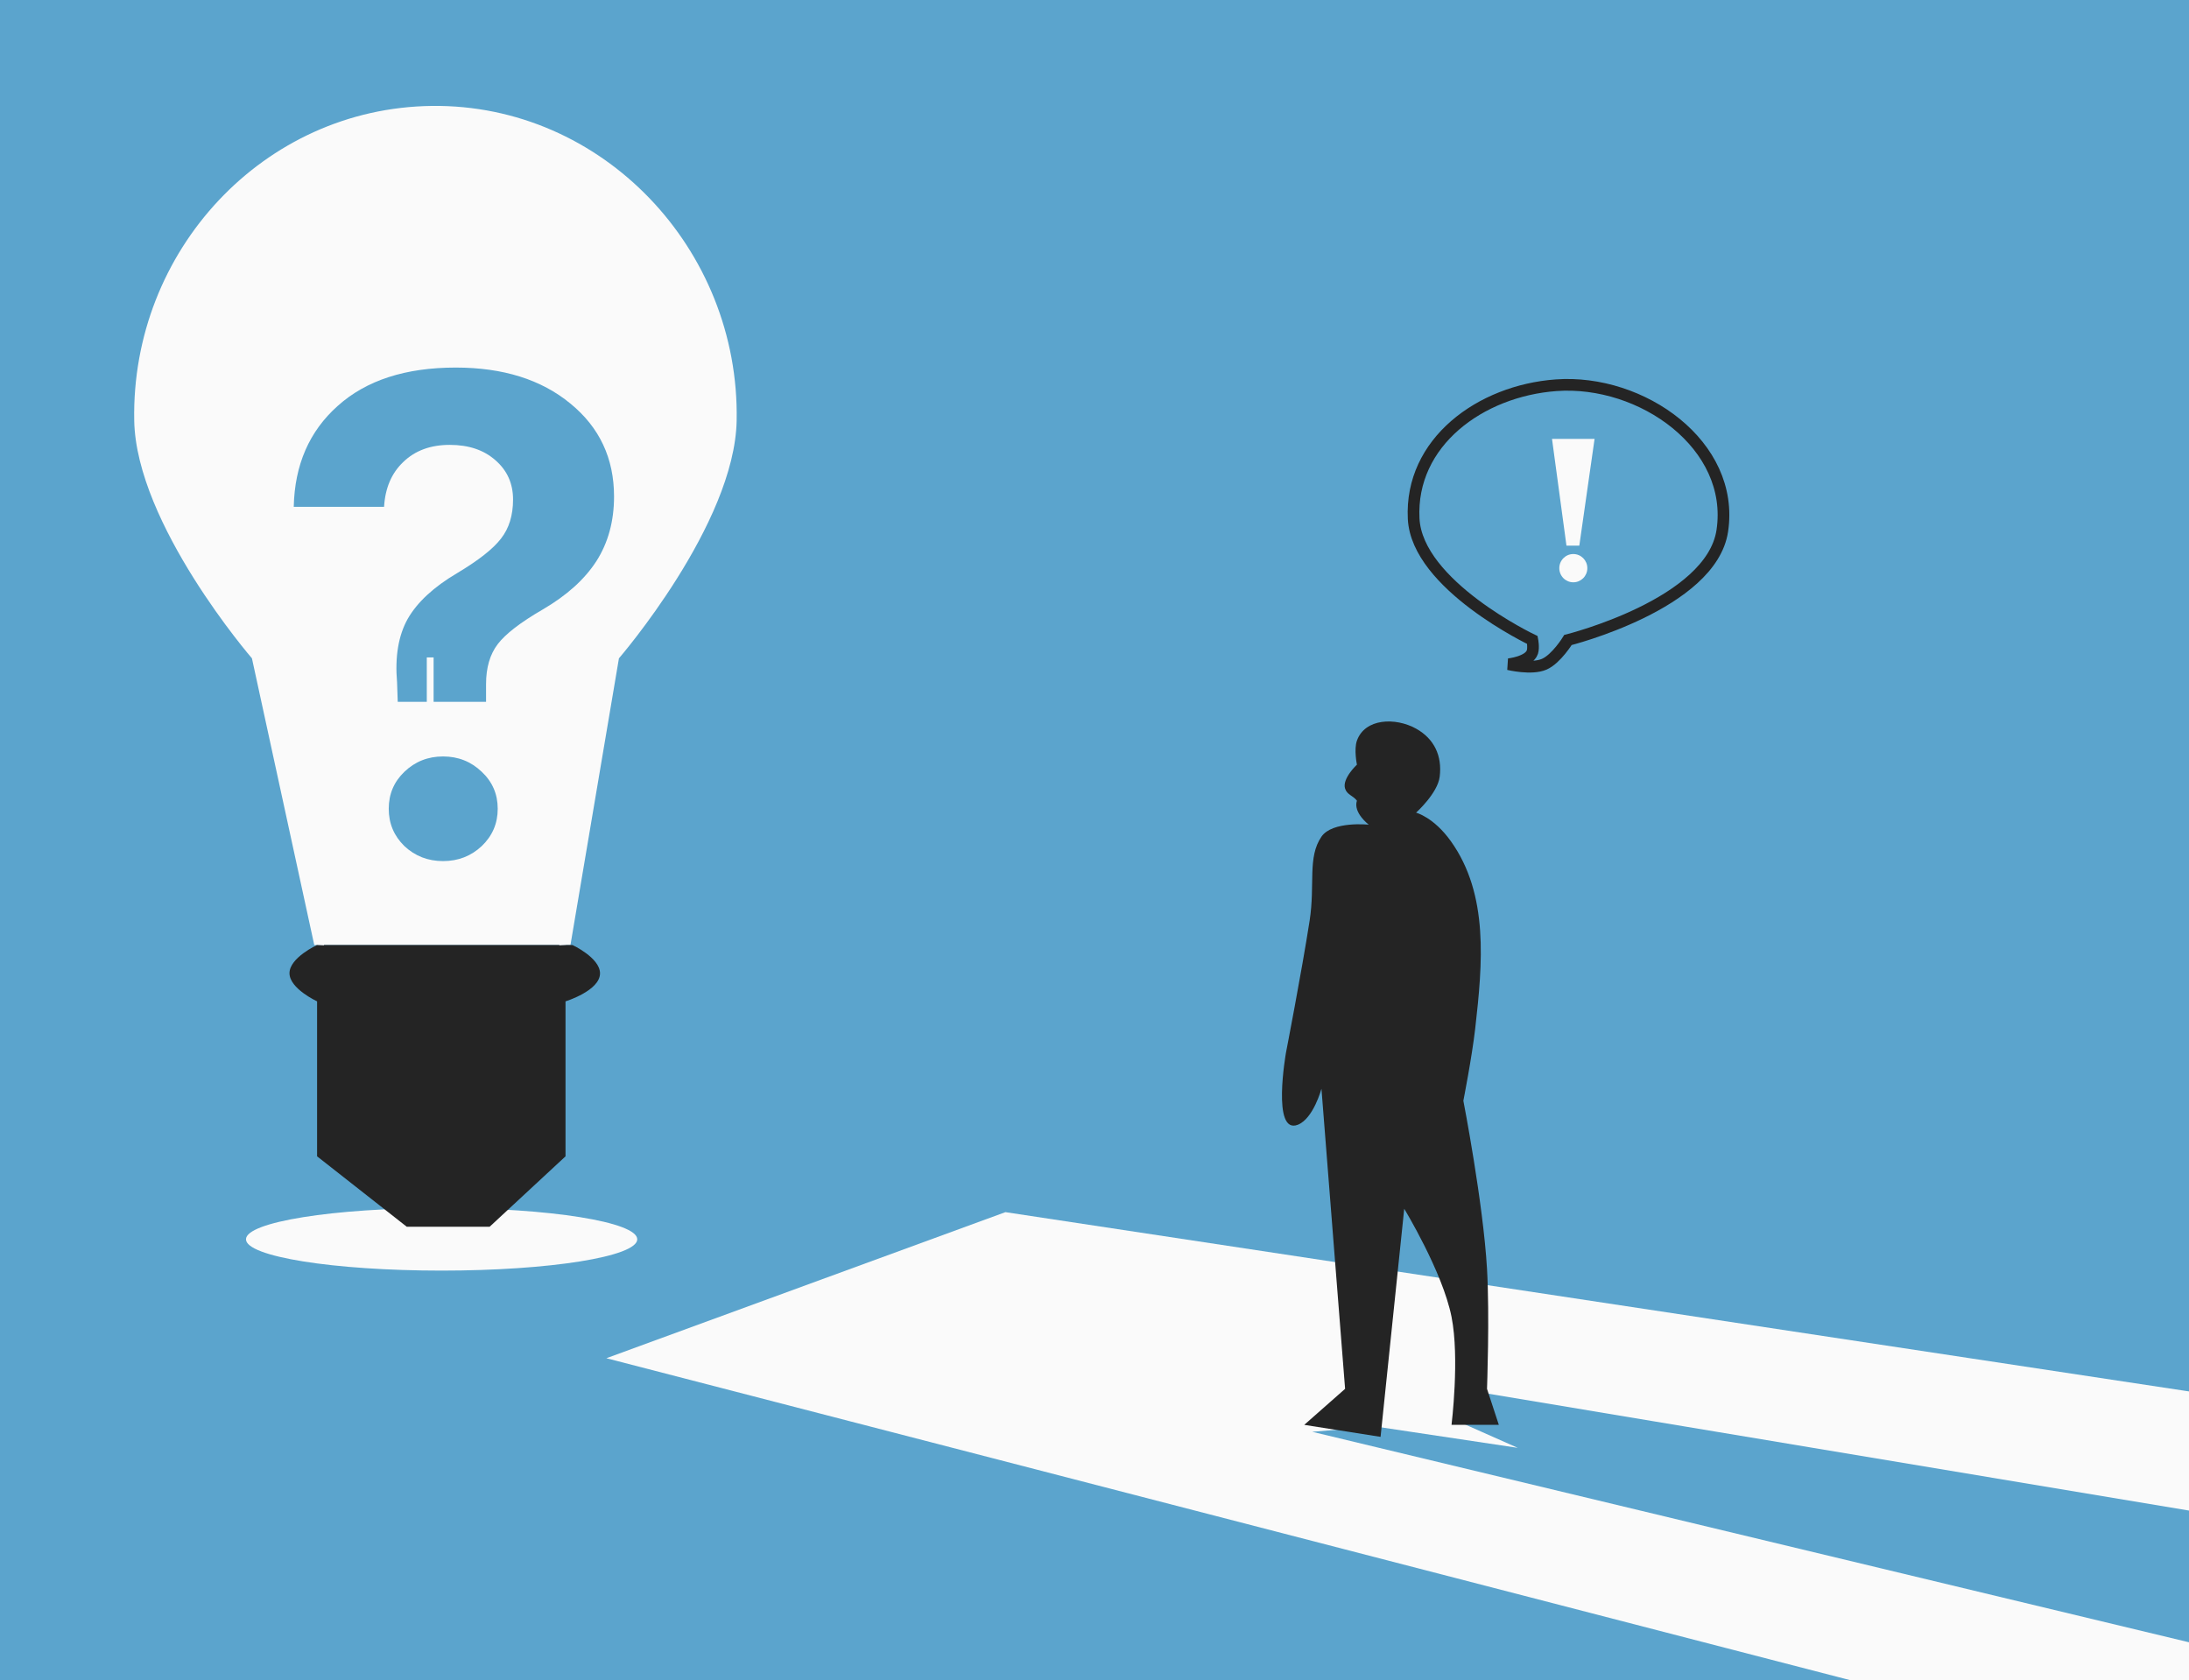 <?xml version="1.0" encoding="UTF-8"?> <svg xmlns="http://www.w3.org/2000/svg" width="310" height="238" viewBox="0 0 310 238" fill="none"><rect x="0" y="0" width="310" height="238" fill="#808080" stroke="none"/> <g clip-path="url(#clip0)"> <rect width="310" height="238" fill="#5BA4CD"></rect> <ellipse cx="62.541" cy="175.534" rx="27.705" ry="4.435" fill="#FAFAFA"></ellipse> <path d="M35.678 93.244L44.504 133.85H80.787L87.652 93.244C87.652 93.244 104.053 74.266 104.323 59.57C104.769 35.251 85.294 14.723 61.175 15.003C37.321 15.279 18.564 35.519 19.008 59.57C19.279 74.266 35.678 93.244 35.678 93.244Z" fill="#FAFAFA"></path> <path d="M40.996 137.841C40.996 135.65 44.905 133.85 44.905 133.85H81.064C81.064 133.85 84.947 135.65 84.973 137.841C85.002 140.317 80.087 141.832 80.087 141.832V163.783L69.337 173.761H57.609L44.905 163.783V141.832C44.905 141.832 40.996 140.031 40.996 137.841Z" fill="#242424"></path> <path d="M142.384 171.688L85.871 192.379L476.289 293.447L472.454 271.621L185.832 202.8L194.792 202.051L214.937 205.073L206.428 201.296L208.287 196.991L595.181 261.529L591.346 239.703L142.384 171.688Z" fill="#FAFAFA"></path> <path d="M205.561 201.817H212.26L210.586 196.716C210.586 196.716 210.971 186.343 210.586 179.714C210.043 170.341 207.237 155.911 207.237 155.911C207.237 155.911 208.454 149.722 208.912 145.71C209.964 136.475 210.861 126.71 205.478 119.164C203.026 115.726 200.538 115.106 200.538 115.106C200.538 115.106 203.594 112.376 203.887 110.005C204.251 107.063 203.113 104.636 200.538 103.204C197.616 101.58 193.291 101.739 192.164 104.905C191.719 106.154 192.164 108.305 192.164 108.305C192.164 108.305 190.025 110.298 190.489 111.705C190.782 112.593 191.596 112.665 192.164 113.406C191.594 115.106 193.839 116.806 193.839 116.806C193.839 116.806 188.671 116.267 187.14 118.506C185.131 121.443 186.268 125.243 185.465 130.408C184.324 137.74 182.115 149.11 182.115 149.11C182.115 149.11 180.054 160.764 183.79 159.312C186.001 158.452 187.14 154.211 187.14 154.211L190.489 196.716L184.703 201.817L195.512 203.517L198.862 171.213C198.862 171.213 204.284 180.111 205.561 186.515C206.73 192.374 205.561 201.817 205.561 201.817Z" fill="#242424"></path> <path d="M217.008 92.365C216.541 93.773 213.646 94.083 213.646 94.083C213.646 94.083 216.881 94.869 218.689 94.083C220.406 93.337 222.052 90.647 222.052 90.647C222.052 90.647 242.345 85.579 243.907 75.184C245.731 63.045 232.514 53.679 220.371 54.566C209.645 55.35 199.657 62.635 200.197 73.466C200.666 82.88 217.008 90.647 217.008 90.647C217.008 90.647 217.22 91.729 217.008 92.365Z" stroke="#242424" stroke-width="1.654"></path> <path d="M45.393 133.849L49.35 83.738H55.947" stroke="#FAFAFA" stroke-width="0.965"></path> <path d="M79.695 133.849L75.737 83.738H69.141" stroke="#FAFAFA" stroke-width="0.965"></path> <path d="M225.819 62.164H219.791L221.838 77.287H223.658L225.819 62.164Z" fill="#FAFAFA"></path> <ellipse cx="222.809" cy="80.476" rx="1.985" ry="2.002" fill="#FAFAFA"></ellipse> <path d="M41.6 71.791C41.725 65.844 43.802 61.077 47.83 57.489C51.858 53.871 57.428 52.061 64.539 52.061C71.242 52.061 76.654 53.76 80.776 57.159C84.898 60.526 86.959 64.915 86.959 70.328C86.959 73.821 86.125 76.873 84.458 79.485C82.79 82.065 80.257 84.346 76.858 86.329C73.712 88.154 71.588 89.79 70.486 91.238C69.385 92.685 68.834 94.573 68.834 96.902V99.403H56.326L56.232 96.666C55.917 93.016 56.421 90.01 57.742 87.65C59.095 85.29 61.424 83.135 64.728 81.184C67.78 79.359 69.857 77.723 70.958 76.275C72.091 74.828 72.657 72.987 72.657 70.753C72.657 68.487 71.824 66.63 70.156 65.183C68.52 63.736 66.364 63.012 63.69 63.012C60.983 63.012 58.796 63.814 57.129 65.419C55.461 66.992 54.548 69.116 54.391 71.791H41.6ZM68.221 119.841C66.71 121.257 64.885 121.965 62.745 121.965C60.606 121.965 58.781 121.257 57.27 119.841C55.791 118.394 55.052 116.632 55.052 114.555C55.052 112.478 55.791 110.731 57.27 109.315C58.781 107.868 60.606 107.144 62.745 107.144C64.885 107.144 66.71 107.868 68.221 109.315C69.731 110.731 70.486 112.478 70.486 114.555C70.486 116.632 69.731 118.394 68.221 119.841Z" fill="#5BA4CD"></path> <path d="M60.924 93.117V101.196" stroke="#FAFAFA" stroke-width="0.965"></path> </g> <defs> <clipPath id="clip0"> <rect width="310" height="238" fill="white"></rect> </clipPath> </defs> </svg> 
